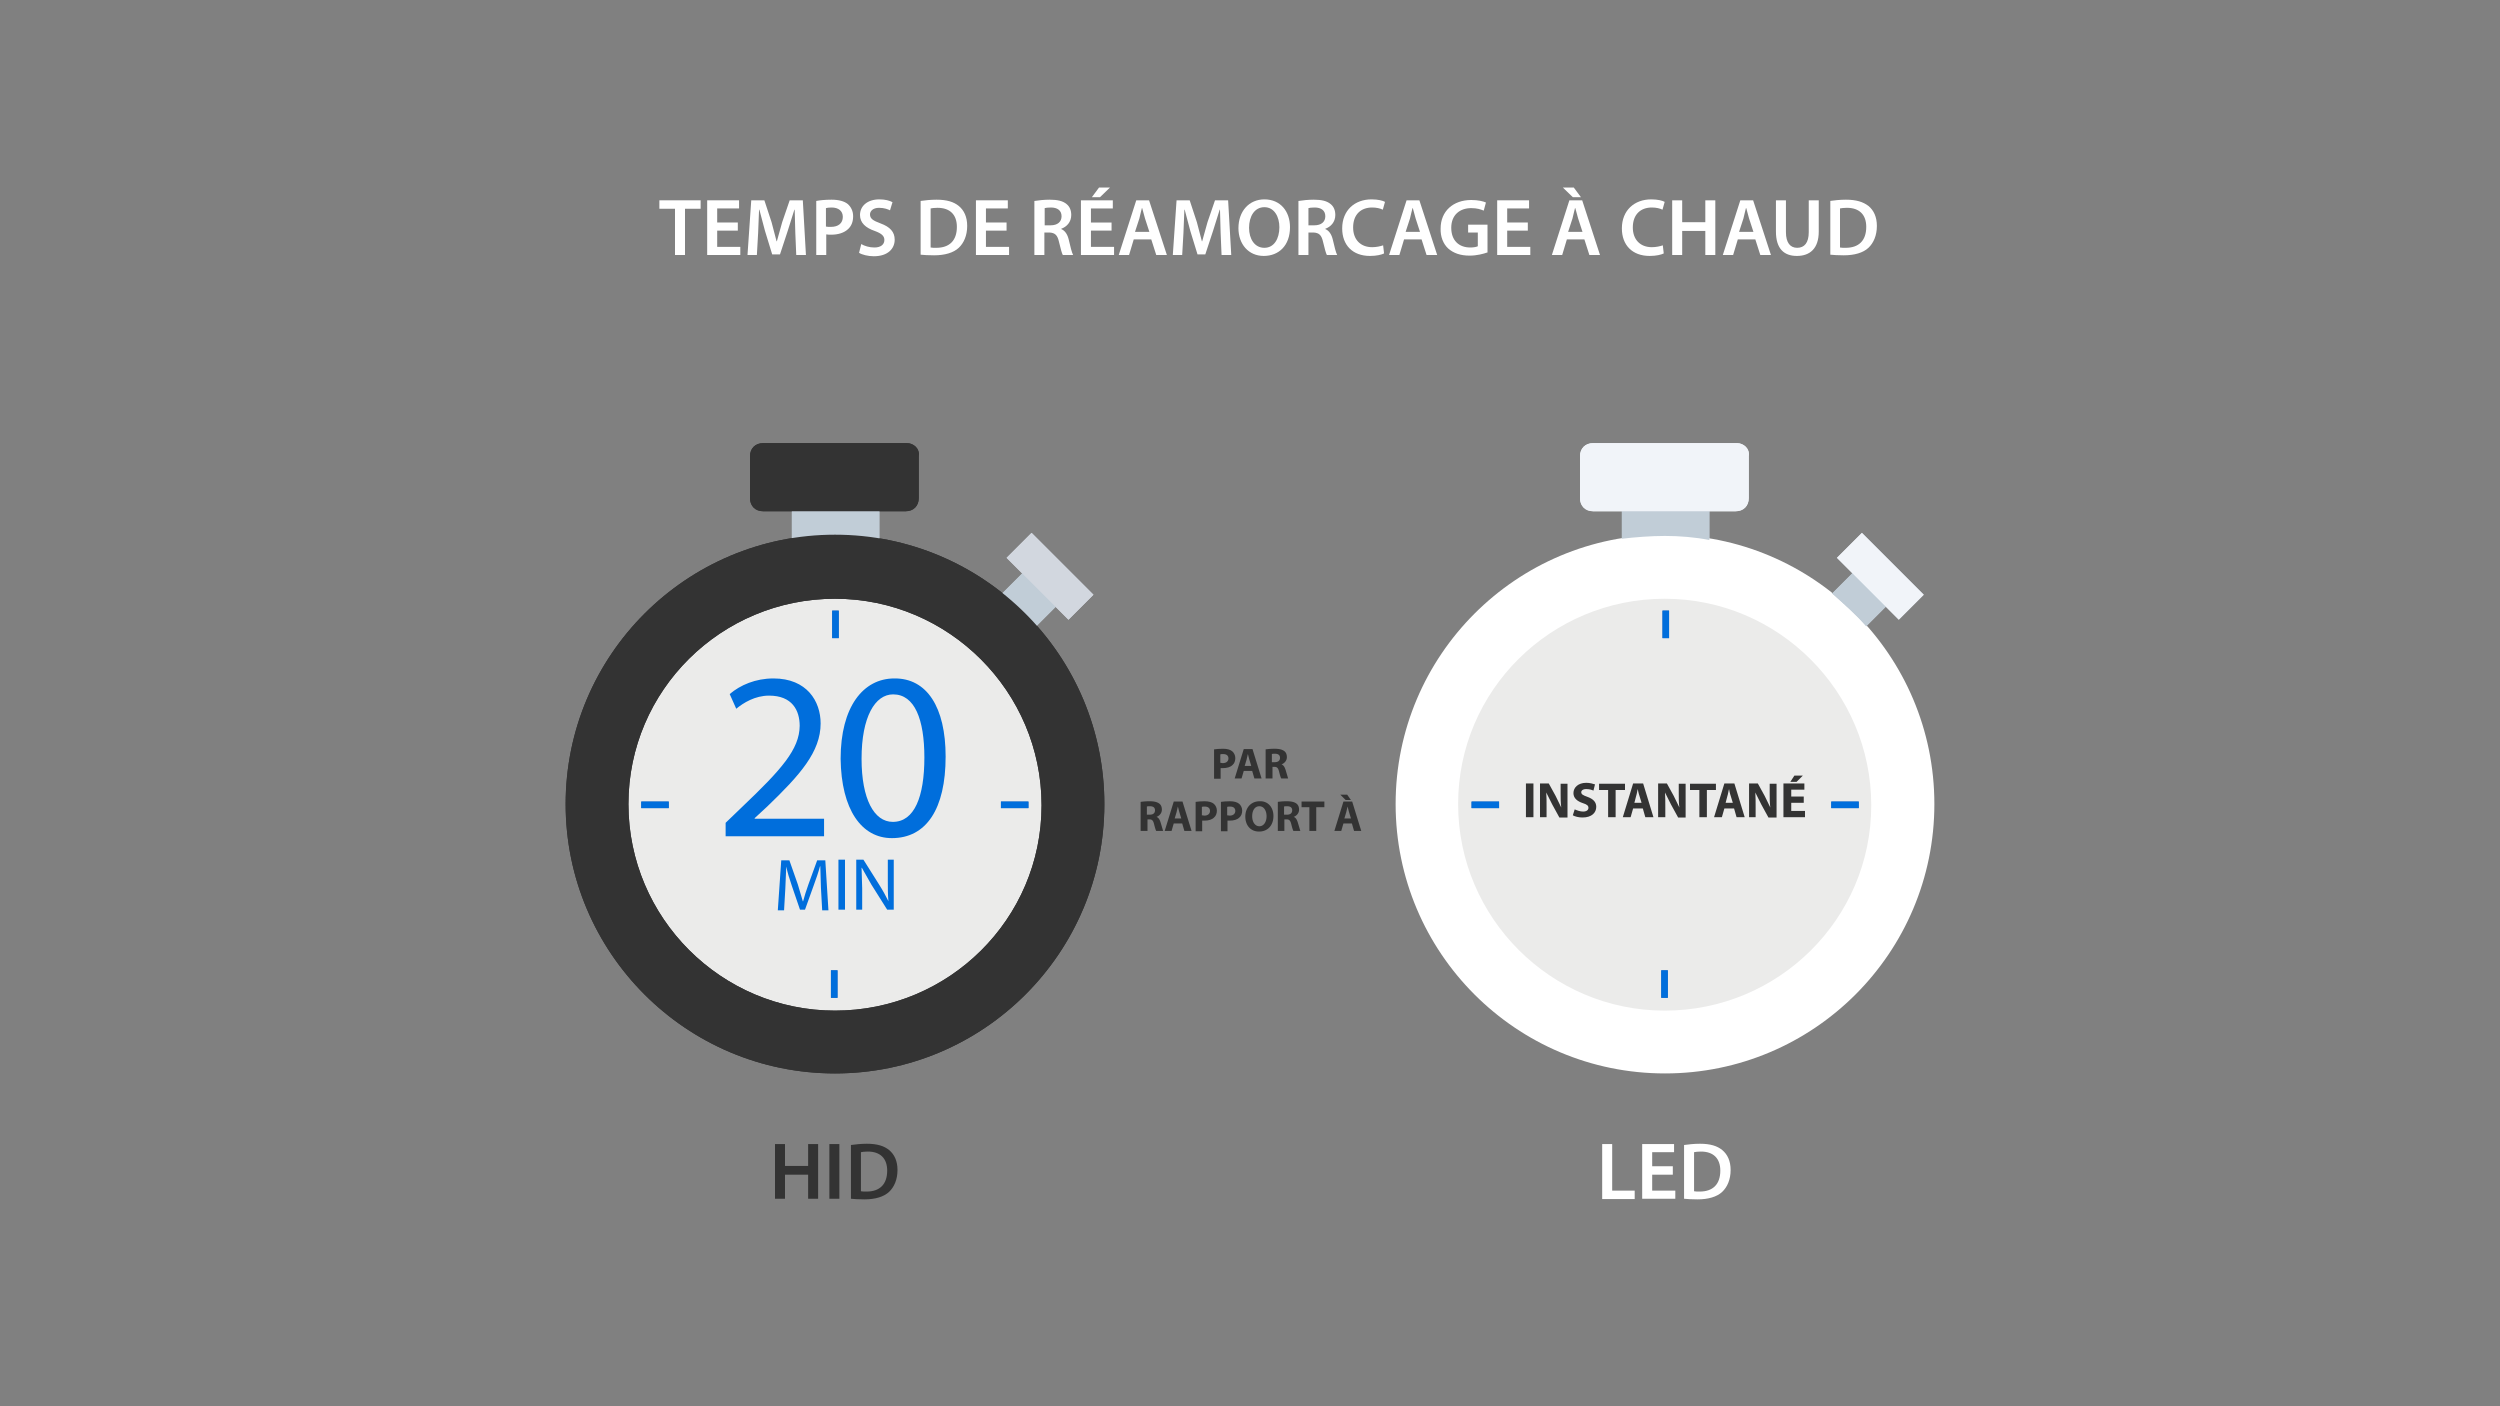 <svg xmlns="http://www.w3.org/2000/svg" xmlns:xlink="http://www.w3.org/1999/xlink" viewBox="0 0 800 450"><rect x="0" y="0" width="800" height="450" fill="#808080" stroke="none"/><g fill="#fff"><path d="M216,66.8h-5v-2.7h13.2v2.7h-5v14.8H216V66.8z"/><use xlink:href="#B"/><use xlink:href="#C"/><path d="M261.2 64.3c1.1-.2 2.7-.4 4.9-.4 2.3 0 4.1.5 5.2 1.4 1 .9 1.7 2.2 1.7 3.9s-.5 3-1.5 4c-1.3 1.3-3.3 1.9-5.5 1.9-.6 0-1.1 0-1.6-.1v6.6h-3.2V64.3zm3.1 8.2c.4.1.9.1 1.6.1 2.4 0 3.8-1.2 3.8-3.2 0-1.9-1.4-3-3.6-3-.9 0-1.5.1-1.8.2v5.9zm11.3 5.6c1 .6 2.6 1.1 4.2 1.1 2.1 0 3.2-1 3.2-2.4 0-1.3-.9-2.1-3.1-2.9-2.9-1-4.7-2.6-4.7-5.1 0-2.9 2.4-5 6.2-5 1.9 0 3.3.4 4.2.9l-.8 2.6c-.6-.3-1.8-.8-3.5-.8-2 0-2.9 1.1-2.9 2.1 0 1.4 1 2 3.4 2.9 3 1.1 4.5 2.7 4.5 5.2 0 2.8-2.1 5.3-6.7 5.3-1.8 0-3.8-.5-4.7-1.1l.7-2.8zm19-13.8c1.4-.2 3.2-.4 5.1-.4 3.3 0 5.5.7 7.1 2 1.7 1.4 2.7 3.5 2.7 6.4 0 3.1-1.1 5.5-2.7 7-1.7 1.6-4.5 2.4-7.9 2.4-1.9 0-3.3-.1-4.3-.2V64.3zm3.2 14.9c.4.1 1.1.1 1.8.1 4.2 0 6.6-2.3 6.6-6.7 0-3.9-2.2-6.1-6.2-6.1-1 0-1.7.1-2.2.2v12.5z"/><use xlink:href="#B" x="86"/><path d="M331.1 64.3c1.2-.2 3-.4 4.8-.4 2.5 0 4.2.4 5.4 1.4 1 .8 1.5 2 1.5 3.5 0 2.3-1.5 3.8-3.2 4.4v.1c1.2.5 2 1.7 2.4 3.4.5 2.2 1 4.2 1.4 4.9h-3.3c-.3-.5-.7-2-1.2-4.1-.5-2.3-1.3-3-3.1-3.1h-1.6v7.2H331V64.3zm3.2 7.8h1.9c2.2 0 3.5-1.1 3.5-2.9 0-1.9-1.4-2.8-3.4-2.8-1 0-1.7.1-2 .2v5.5zm21.4 1.7h-6.6V79h7.4v2.6h-10.6V64.1h10.2v2.6h-7v4.5h6.6v2.6zm-.5-13.8l-3.2 3.1h-2.6l2.3-3.1h3.5zm7.6 16.6l-1.5 5H358l5.6-17.5h4.1l5.7 17.5H370l-1.6-5h-5.6zm5-2.4l-1.4-4.3-.9-3.3h-.1c-.3 1-.5 2.2-.8 3.3l-1.4 4.3h4.6z"/><use xlink:href="#C" x="136.1"/><path d="M412.8 72.7c0 5.9-3.6 9.2-8.4 9.2-4.9 0-8.1-3.8-8.1-8.9 0-5.4 3.4-9.2 8.3-9.2 5.2 0 8.2 3.9 8.2 8.9zm-13.1.2c0 3.6 1.8 6.4 4.9 6.4s4.8-2.9 4.8-6.6c0-3.3-1.6-6.4-4.8-6.4s-4.9 3-4.9 6.6zm15.9-8.6c1.2-.2 3-.4 4.8-.4 2.5 0 4.2.4 5.4 1.4 1 .8 1.5 2 1.5 3.5 0 2.3-1.5 3.8-3.2 4.4v.1c1.2.5 2 1.7 2.4 3.4.5 2.2 1 4.2 1.4 4.9h-3.3c-.3-.5-.7-2-1.2-4.1-.5-2.3-1.3-3-3.1-3.1h-1.6v7.2h-3.2V64.3zm3.1 7.8h1.9c2.2 0 3.5-1.1 3.5-2.9 0-1.9-1.4-2.8-3.4-2.8-1 0-1.7.1-2 .2v5.5z"/><use xlink:href="#D"/><path d="M449.3 76.6l-1.5 5h-3.3l5.6-17.5h4.1l5.7 17.5h-3.4l-1.6-5h-5.6zm5.1-2.4l-1.4-4.3-.9-3.3h-.1c-.3 1-.5 2.2-.8 3.3l-1.4 4.3h4.6zm21.5 6.6c-1.1.4-3.3 1-5.6 1-3 0-5.2-.8-6.9-2.3-1.6-1.5-2.5-3.8-2.4-6.4 0-5.5 4-9.1 9.8-9.1 2.2 0 3.8.4 4.7.8l-.7 2.6c-1-.4-2.1-.8-4-.8-3.7 0-6.4 2.2-6.4 6.3 0 4 2.4 6.3 6.1 6.3 1.1 0 2-.2 2.4-.4v-4.4h-3.1v-2.5h6.2v8.9z"/><use xlink:href="#B" x="252.8"/><path d="M501.4 76.6l-1.5 5h-3.3l5.6-17.5h4.1l5.7 17.5h-3.4l-1.6-5h-5.6zm2.2-16.6l2.3 3.1h-2.6l-3.2-3.1h3.5zm2.8 14.2l-1.4-4.3-.9-3.3h-.1c-.3 1-.5 2.2-.8 3.3l-1.4 4.3h4.6z"/><use xlink:href="#D" x="89.5"/><path d="M538.3 64.1v7h7.4v-7h3.2v17.5h-3.2v-7.7h-7.4v7.7h-3.2V64.1h3.2zm17.8 12.5l-1.5 5h-3.3l5.6-17.5h4.1l5.7 17.5h-3.4l-1.6-5h-5.6zm5-2.4l-1.4-4.3-.9-3.3h-.1c-.3 1-.5 2.2-.8 3.3l-1.4 4.3h4.6zm10.4-10.1v10.2c0 3.4 1.4 5 3.6 5 2.3 0 3.7-1.6 3.7-5V64.1h3.2v10c0 5.4-2.8 7.8-7 7.8-4.1 0-6.7-2.3-6.7-7.8v-10h3.2zm14.1.2c1.4-.2 3.2-.4 5.1-.4 3.3 0 5.5.7 7.2 2 1.7 1.4 2.7 3.5 2.7 6.4 0 3.1-1.1 5.5-2.7 7-1.7 1.6-4.5 2.4-7.9 2.4-1.9 0-3.3-.1-4.3-.2V64.3zm3.2 14.9c.4.1 1.1.1 1.8.1 4.2 0 6.6-2.3 6.6-6.7 0-3.9-2.2-6.1-6.2-6.1-1 0-1.7.1-2.2.2v12.5z"/></g><use xlink:href="#E" fill="#c1cdd7"/><use xlink:href="#F" fill="#333"/><use xlink:href="#G" fill="#c1cdd7"/><use xlink:href="#H" fill="#d2d7df"/><use xlink:href="#I" fill="#ebebea"/><g fill="#2e67b1"><path d="M268.4 195.4v8.8h-2.1v-8.8h1.3.8z"/><use xlink:href="#J"/><use xlink:href="#K"/><path d="M320.3 256.5h8.8v.8 1.3h-8.8v-2.1z"/></g><use xlink:href="#L" fill="#333"/><use xlink:href="#M" fill="#c1cdd7"/><use xlink:href="#F" x="265.6" fill="#fff"/><use xlink:href="#G" x="265.6" fill="#c1cdd7"/><use xlink:href="#H" x="265.697" y="-0.001" fill="#d2d7df"/><use xlink:href="#I" x="265.5" fill="#ebebea"/><g fill="#2e67b1"><use xlink:href="#N"/><use xlink:href="#J" x="265.7"/><use xlink:href="#K" x="265.7"/><path d="M586 256.5h8.8v.8 1.3H586v-2.1z"/></g><use xlink:href="#L" x="265.6" fill="#f0f3f8"/><g fill="#c1cdd7"><use xlink:href="#E"/><use xlink:href="#G"/></g><use xlink:href="#H" fill="#d2d7df"/><g fill="#006edc"><path d="M268.4 195.4v8.8h-2.1v-8.8h1.3.8z"/><use xlink:href="#J"/><use xlink:href="#K"/><path d="M320.3 256.5h8.8v.8 1.3h-8.8v-2.1z"/></g><use xlink:href="#L" fill="#333"/><g fill="#c1cdd7"><use xlink:href="#M"/><use xlink:href="#G" x="265.6"/></g><use xlink:href="#H" x="265.697" y="-0.001" fill="#f1f4f9"/><path d="M267.2 171.1c-47.6 0-86.2 38.6-86.2 86.2s38.6 86.2 86.2 86.2 86.2-38.6 86.2-86.2-38.6-86.2-86.2-86.2zm0 152.3c-36.4 0-66.1-29.7-66.1-66.1s29.7-65.7 66.1-65.7 66.1 29.7 66.1 66.1-29.7 65.7-66.1 65.7z" fill="#333"/><g fill="#006edc"><use xlink:href="#N"/><use xlink:href="#J" x="265.7"/><use xlink:href="#K" x="265.7"/><path d="M586 256.5h8.8v.8 1.3H586v-2.1z"/></g><use xlink:href="#L" x="265.6" fill="#f1f4f9"/><g fill="#333"><path d="M251.2 366.1v7h7.4v-7h3.2v17.5h-3.2v-7.7h-7.4v7.7H248v-17.5h3.2zm17.4 0v17.5h-3.2v-17.5h3.2z"/><use xlink:href="#O"/></g><g fill="#fff"><path d="M512.7 366.1h3.2V381h7.2v2.7h-10.4v-17.6zm22.6 9.8h-6.6v5.1h7.4v2.6h-10.6v-17.5h10.2v2.6h-7v4.5h6.6v2.7z"/><use xlink:href="#O" x="266.6"/></g><g fill="#333"><path d="M490.7 250.7v10.8h-2.4v-10.8h2.4zm2.1 10.8v-10.8h2.8l2.2 4 1.8 3.7h0c-.2-1.4-.2-2.9-.2-4.5v-3.1h2.2v10.8H499l-2.3-4.2-1.9-3.8h0c.1 1.4.1 2.9.1 4.7v3.2h-2.1zm11.1-2.5c.7.3 1.7.7 2.7.7 1.1 0 1.7-.5 1.7-1.2s-.5-1.1-1.8-1.5c-1.8-.6-3-1.6-3-3.2 0-1.8 1.5-3.3 4.1-3.3 1.2 0 2.1.3 2.8.5l-.5 2c-.4-.2-1.2-.5-2.3-.5s-1.6.5-1.6 1c0 .7.6 1 2 1.5 1.9.7 2.8 1.7 2.8 3.2 0 1.8-1.4 3.4-4.4 3.4-1.2 0-2.4-.3-3.1-.7l.6-1.9zm10.7-6.2h-2.9v-2h8.3v2h-3v8.7h-2.4v-8.7z"/><use xlink:href="#P"/><path d="M530.6 261.5v-10.8h2.8l2.2 4 1.8 3.7h0c-.2-1.4-.2-2.9-.2-4.5v-3.1h2.2v10.8H537l-2.3-4.2-1.9-3.8h0c.1 1.4.1 2.9.1 4.7v3.2h-2.3zm13.1-8.7h-2.9v-2h8.3v2h-2.9v8.7h-2.4v-8.7z"/><use xlink:href="#P" x="29.2"/><path d="M559.7 261.5v-10.8h2.8l2.2 4 1.8 3.7h0c-.2-1.4-.2-2.9-.2-4.5v-3.1h2.2v10.8h-2.6l-2.3-4.2-1.9-3.8h0c.1 1.4.1 2.9.1 4.7v3.2h-2.1zm17.5-4.6h-4v2.6h4.4v2h-6.9v-10.8h6.7v2h-4.2v2.2h4v2zm-.3-8.7l-2 2h-2l1.3-2h2.7z"/><use xlink:href="#Q"/><path d="M398 246.7l-.7 2.4h-2.2l2.9-9.4h2.8l2.9 9.4h-2.3l-.7-2.4H398zm2.4-1.6l-.6-2c-.2-.6-.3-1.3-.5-1.8h0c-.1.6-.3 1.3-.4 1.8l-.6 2h2.1zm4.6-5.3a20.28 20.28 0 0 1 2.8-.2c1.4 0 2.4.2 3.1.7.6.4.9 1.1.9 2 0 1.2-.9 2-1.7 2.3h0c.7.3 1 .9 1.3 1.8l.8 2.7H410c-.2-.3-.4-1-.7-2.2s-.7-1.5-1.5-1.5h-.6v3.7H405v-9.3zm2.1 4.1h.8c1.1 0 1.7-.5 1.7-1.4s-.6-1.3-1.6-1.3c-.5 0-.8 0-1 .1v2.6zM365 256.6a20.28 20.28 0 0 1 2.8-.2c1.4 0 2.4.2 3.1.7.6.4.9 1.1.9 2 0 1.2-.9 2-1.7 2.3h0c.7.3 1 .9 1.3 1.8l.8 2.7H370c-.2-.3-.4-1-.7-2.2s-.7-1.5-1.5-1.5h-.6v3.7H365v-9.3zm2.1 4.1h.8c1.1 0 1.7-.5 1.7-1.4s-.6-1.3-1.6-1.3c-.5 0-.8 0-1 .1v2.6zm8.5 2.8l-.7 2.4h-2.2l2.9-9.4h2.8l2.9 9.4H379l-.7-2.4h-2.7zm2.4-1.6l-.6-2c-.2-.6-.3-1.3-.5-1.8h0c-.1.6-.3 1.3-.4 1.8l-.6 2h2.1z"/><use xlink:href="#Q" x="-5.9" y="16.8"/><use xlink:href="#Q" x="2.2" y="16.8"/><path d="M407.5 261.1c0 3.1-1.9 5-4.6 5-2.8 0-4.4-2.1-4.4-4.8 0-2.8 1.8-4.9 4.6-4.9 2.8-.1 4.4 2.1 4.4 4.7zm-6.8.1c0 1.8.9 3.2 2.3 3.2s2.3-1.4 2.3-3.2c0-1.7-.8-3.2-2.3-3.2s-2.3 1.4-2.3 3.2zm8.2-4.6a20.28 20.28 0 0 1 2.8-.2c1.4 0 2.4.2 3.1.7.6.4.9 1.1.9 2 0 1.2-.9 2-1.7 2.3h0c.7.3 1 .9 1.3 1.8l.8 2.7h-2.2c-.2-.3-.4-1-.7-2.2s-.7-1.5-1.5-1.5h-.7v3.7h-2.1v-9.3zm2.1 4.1h.8c1.1 0 1.7-.5 1.7-1.4s-.6-1.3-1.6-1.3c-.5 0-.8 0-1 .1v2.6zm8-2.4h-2.5v-1.8h7.3v1.8h-2.6v7.6H419v-7.6zm10.9 5.2l-.7 2.4H427l2.9-9.4h2.8l2.9 9.4h-2.3l-.7-2.4h-2.7zm1.2-9.2l1.2 1.7h-1.7l-1.7-1.7h2.2zm1.2 7.6l-.6-2c-.2-.6-.3-1.3-.5-1.8h0c-.1.6-.3 1.3-.4 1.8l-.6 2h2.1z"/></g><path d="M232.2 267.4v-4.1l5.3-5.1c12.6-12 18.3-18.4 18.4-25.9 0-5-2.4-9.7-9.8-9.7-4.5 0-8.2 2.3-10.5 4.2l-2.1-4.7c3.4-2.9 8.3-5 14-5 10.7 0 15.1 7.3 15.1 14.4 0 9.1-6.6 16.5-17.1 26.6l-4 3.7v.2h22.2v5.6h-31.5zm70.4-25.3c0 16.8-6.2 26.1-17.2 26.1-9.7 0-16.2-9.1-16.4-25.4 0-16.6 7.2-25.7 17.2-25.7 10.4-.1 16.4 9.2 16.4 25zm-26.9.7c0 12.9 4 20.2 10 20.2 6.9 0 10.1-8 10.1-20.6 0-12.2-3.1-20.2-10-20.2-5.8 0-10.1 7.2-10.1 20.6zm-13 41.3l-.2-6.9h-.1c-.5 1.9-1.2 3.9-2 6.1l-2.8 7.8H256l-2.6-7.6c-.8-2.3-1.4-4.3-1.8-6.2h0l-.3 7.1-.4 6.9h-2l1.1-16h2.6l2.7 7.7 1.6 5.4h.1c.4-1.6 1-3.4 1.7-5.4l2.8-7.7h2.6l1 16h-2l-.4-7.2zm7.7-9v16h-2.1v-16h2.1zm3.6 16v-16h2.3l5.1 8.1c1.2 1.9 2.1 3.6 2.9 5.2h0c-.2-2.1-.2-4.1-.2-6.6v-6.7h1.9v16h-2.1l-5.1-8.1-3-5.3h-.1l.2 6.6v6.8H274z" fill="#006edc"/><defs ><path id="B" d="M236.1 73.8h-6.6V79h7.4v2.6h-10.6V64.1h10.2v2.6h-7v4.5h6.6v2.6z"/><path id="C" d="M254.5 74.5l-.2-7.4h-.1l-2.1 6.7-2.5 7.6h-2.5l-2.3-7.5-1.8-6.8h-.1l-.3 7.5-.4 7h-3l1.2-17.5h4.2l2.3 7 1.6 6.1h.1l1.7-6.1 2.4-7h4.2l1 17.5h-3.1l-.3-7.1z"/><path id="D" d="M442.9 81.1c-.8.4-2.4.8-4.5.8-5.6 0-8.9-3.5-8.9-8.8 0-5.8 4-9.3 9.4-9.3 2.1 0 3.6.4 4.3.8l-.7 2.5c-.8-.4-2-.7-3.4-.7-3.6 0-6.1 2.2-6.1 6.4 0 3.8 2.3 6.3 6.1 6.3 1.3 0 2.7-.3 3.5-.6l.3 2.6z"/><path id="E" d="M267.2 171.5c4.6 0 9.6.4 14.2 1.3V154h-28v18.4c4.1-.5 9.2-.9 13.8-.9z"/><path id="F" d="M267.2 171.1c47.6 0 86.2 38.6 86.2 86.2s-38.6 86.2-86.2 86.2-86.2-38.6-86.2-86.2 38.6-86.2 86.2-86.2z"/><path id="G" d="M337.9 194.1l-6.3 6.3c-3.3-3.8-7.1-7.1-10.9-10.5l6.7-6.7 10.5 10.9z"/><path id="H" d="M322.115 178.506l7.99-7.99 19.799 19.799-7.99 7.99z"/><path id="I" d="M267.2 323.4c-36.4 0-66.1-29.7-66.1-66.1s29.7-65.7 66.1-65.7 66.1 29.7 66.1 66.1-29.7 65.7-66.1 65.7z"/><path id="J" d="M268 310.5v8.8h-.8-1.3v-8.8h2.1z"/><path id="K" d="M205.2 256.5h8.8v2.1h-8.8v-1.3-.8z"/><path id="L" d="M290.2 141.8h-46c-2.5 0-4.2 1.7-4.2 4.2v13.4c0 2.5 1.7 4.2 4.2 4.2h45.6c2.5 0 4.2-1.7 4.2-4.2V146c.4-2.5-1.7-4.2-3.8-4.2z"/><path id="M" d="M532.8 171.5c4.6 0 9.6.4 14.2 1.3V154h-28v18.4c4.2-.5 9.2-.9 13.8-.9z"/><path id="N" d="M534.1 195.4v8.8H532v-8.8h1.3c-.1 0 .4 0 .8 0z"/><path id="O" d="M272.3 366.4c1.4-.2 3.2-.4 5.1-.4 3.3 0 5.5.7 7.1 2 1.7 1.4 2.7 3.5 2.7 6.4 0 3.1-1.1 5.5-2.7 7-1.7 1.6-4.5 2.4-7.9 2.4-1.9 0-3.3-.1-4.3-.2v-17.2zm3.2 14.8c.4.1 1.1.1 1.8.1 4.2 0 6.6-2.3 6.6-6.7 0-3.9-2.2-6.1-6.2-6.1-1 0-1.7.1-2.2.2v12.5z"/><path id="P" d="M522.6 258.7l-.8 2.8h-2.5l3.3-10.8h3.2l3.3 10.8h-2.6l-.8-2.8h-3.1zm2.7-1.8l-.7-2.3a12.91 12.91 0 0 1-.5-2.1h0c-.2.6-.3 1.5-.5 2.1l-.6 2.3h2.3z"/><path id="Q" d="M388.5 239.8c.7-.1 1.6-.2 2.9-.2s2.3.3 2.9.8 1 1.3 1 2.2-.3 1.7-.9 2.2c-.7.7-1.8 1-3.1 1h-.7v3.4h-2.1v-9.4zm2.1 4.3c.2 0 .4.1.7.1 1.1 0 1.8-.6 1.8-1.5s-.6-1.4-1.7-1.4c-.4 0-.7 0-.9.1v2.7z"/></defs></svg>
